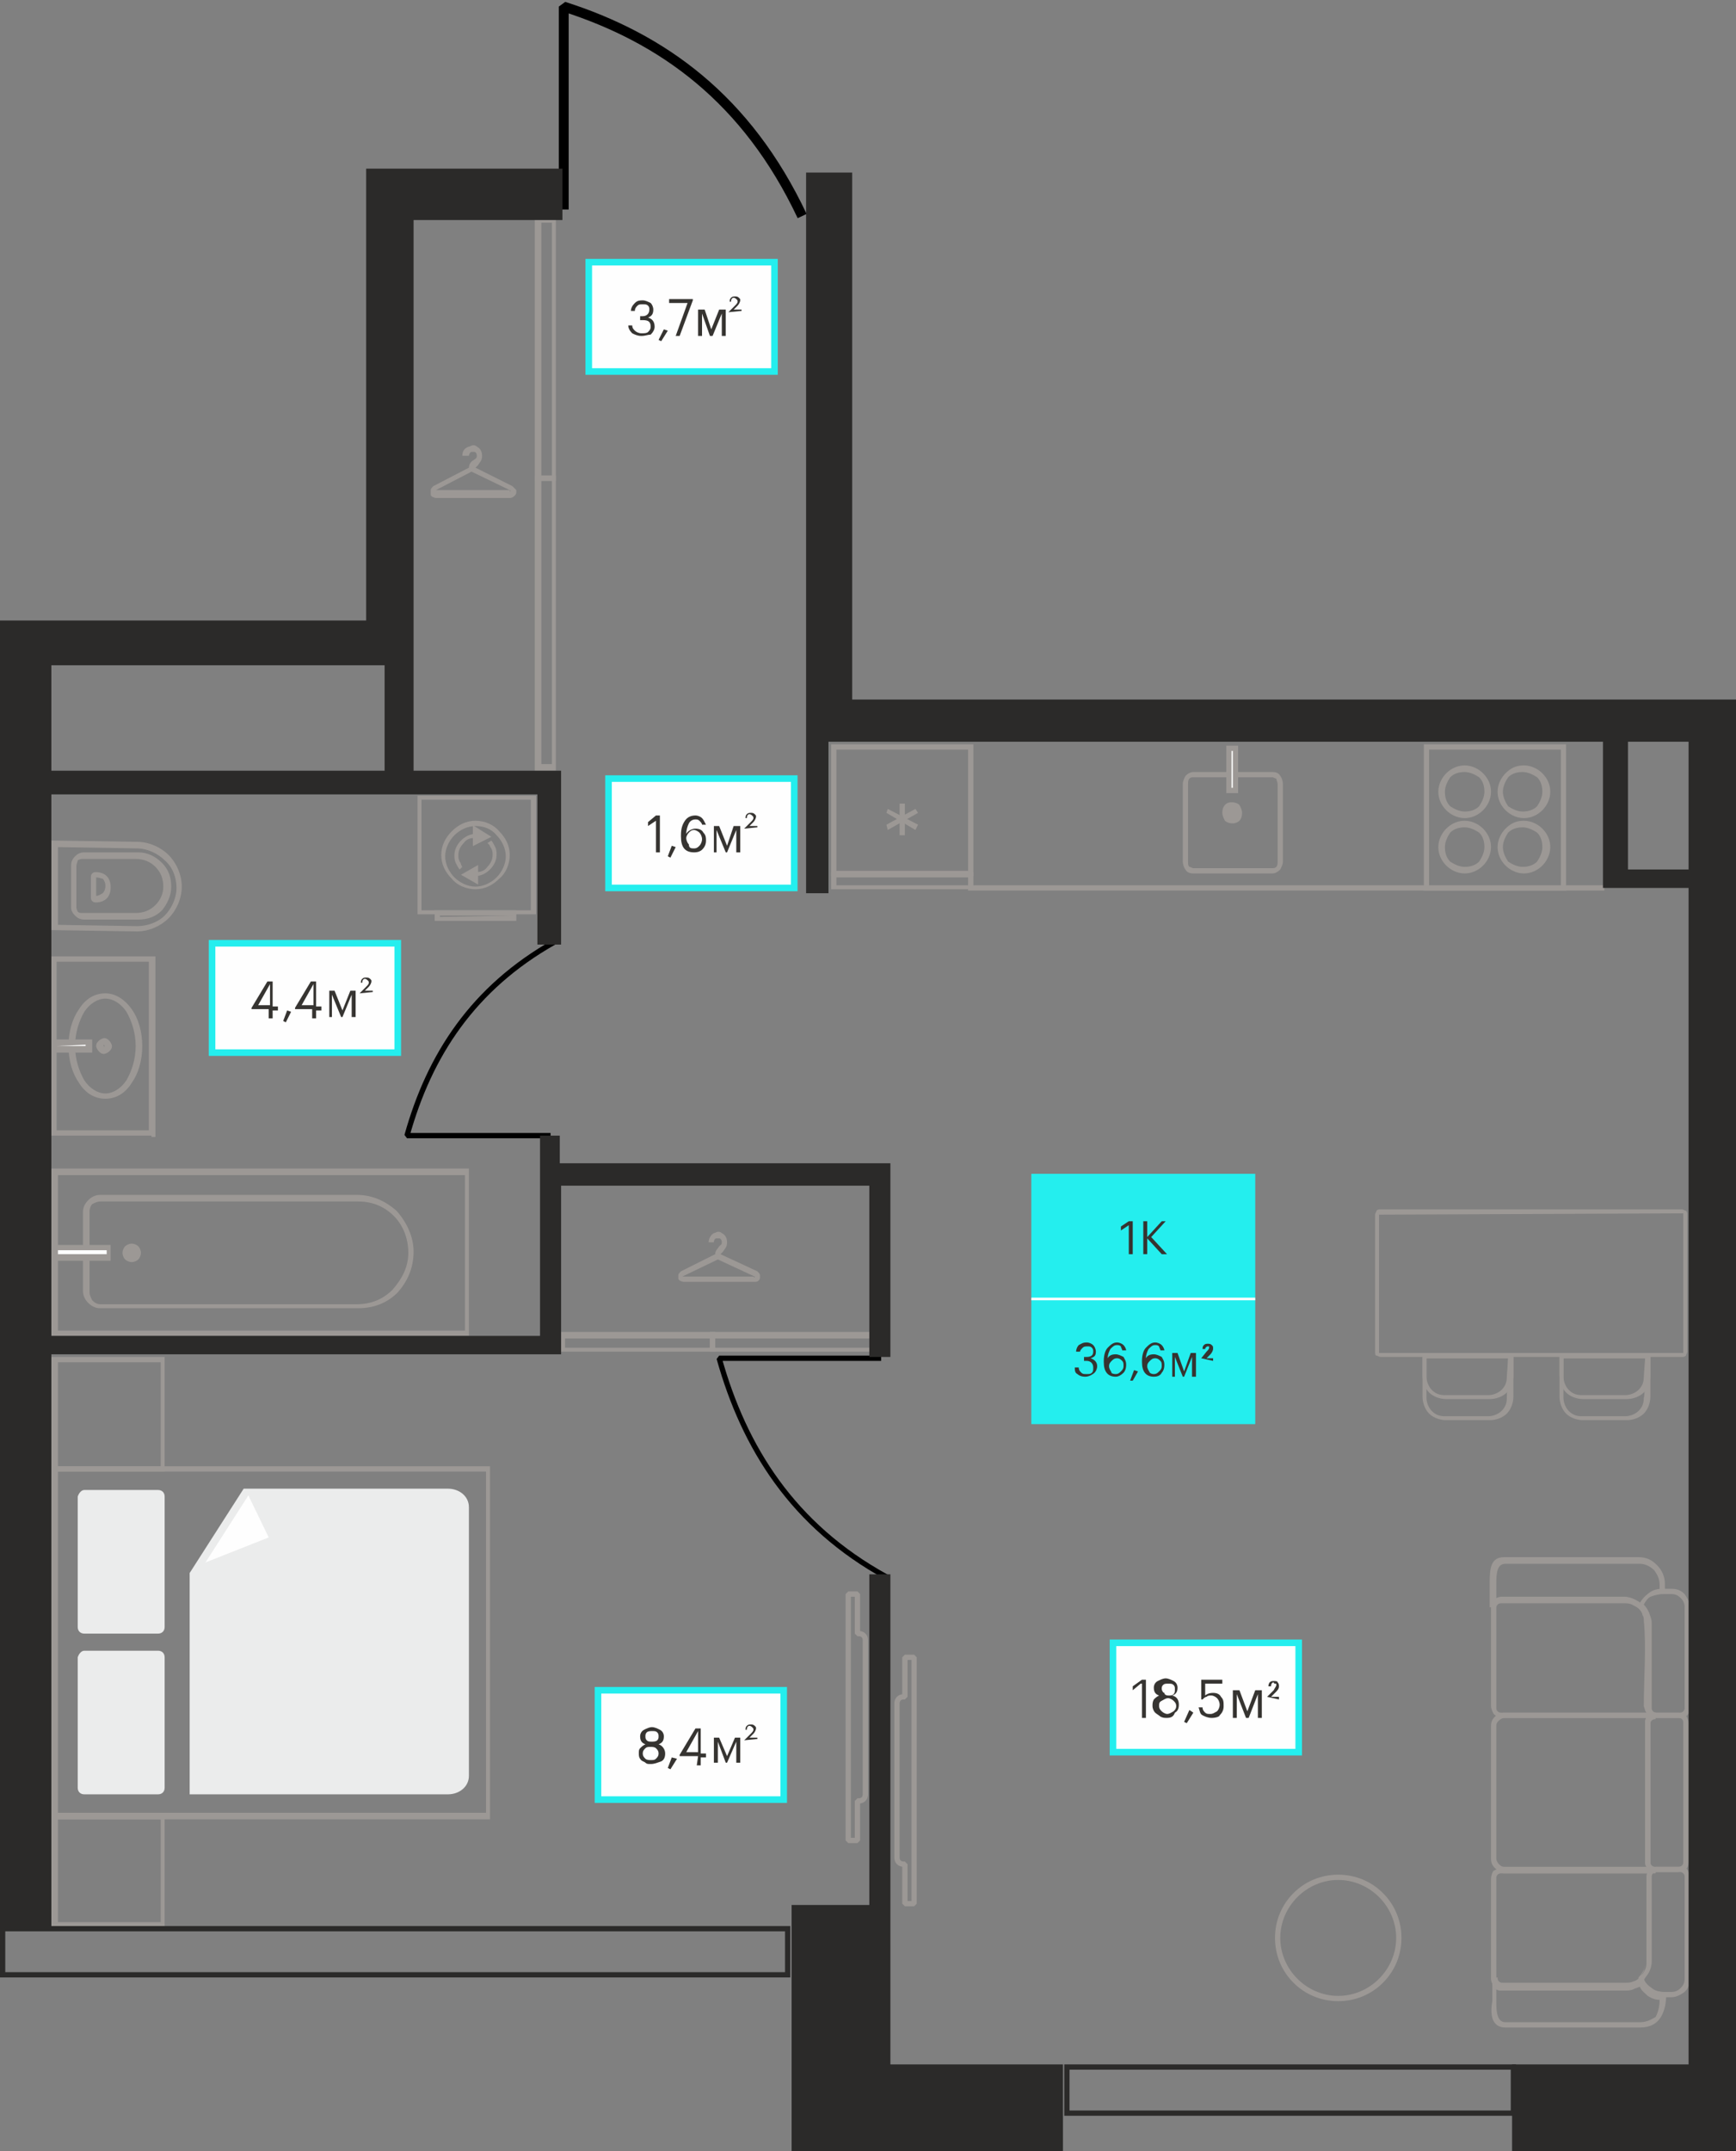 <?xml version="1.0" encoding="utf-8"?><!--Generator: Adobe Illustrator 26.1.0, SVG Export Plug-In . SVG Version: 6.00 Build 0)--><svg version="1.1" id="Слой_1" xmlns:xodm="http://www.corel.com/coreldraw/odm/2003" xmlns="http://www.w3.org/2000/svg" xmlns:xlink="http://www.w3.org/1999/xlink" x="0px" y="0px" viewBox="0 0 131.8 163.3" style="enable-background:new 0 0 131.8 163.3;" xml:space="preserve"><rect x="0" y="0" width="131.8" height="163.3" fill="#808080" stroke="none"/><style type="text/css">.st0{fill:#9C9895;}
	.st1{fill-rule:evenodd;clip-rule:evenodd;fill:#EBECEC;}
	.st2{fill-rule:evenodd;clip-rule:evenodd;fill:#FEFEFE;}
	.st3{fill:#9C9895;stroke:#9C9895;stroke-width:0.4;stroke-miterlimit:10;}
	.st4{fill:none;stroke:#9C9895;stroke-width:0.4;stroke-miterlimit:1.194;}
	.st5{fill:none;stroke:#000000;stroke-width:0.75;stroke-miterlimit:1.194;}
	.st6{fill:none;stroke:#000000;stroke-width:0.4;stroke-miterlimit:1.194;}
	.st7{fill-rule:evenodd;clip-rule:evenodd;fill:#2B2A29;}
	.st8{fill:#FEFEFE;stroke:#24EEEE;stroke-width:0.5;stroke-miterlimit:10;}
	.st9{fill:#363431;}
	.st10{fill:#FEFEFE;stroke:#24EEEE;stroke-width:0.5;stroke-miterlimit:10;}
	.st11{enable-background:new    ;}
	.st12{fill:#24EEEE;}
	.st13{fill:#FEFEFE;}</style><g id="Слой_x0020_1"><g id="_2645950650368"><path class="st0" d="M4.4,111.3h7.8v-7.9H4.4C4.4,103.4,4.4,111.3,4.4,111.3z M12.4,111.7H3.9V103h8.6v8.7H12.4z"/><path class="st0" d="M4.4,145.9h7.8v-7.8H4.4C4.4,138.1,4.4,145.9,4.4,145.9z M12.4,146.3H3.9v-8.6h8.6v8.6H12.4z"/><path class="st0" d="M4.4,137.6h32.5v-25.9H4.4V137.6z M37,138.1H3.9v-26.8h33.3v26.8H37z"/><path class="st1" d="M6.4,113.1H12c0.3,0,0.5,0.2,0.5,0.5v9.9c0,0.3-0.2,0.5-0.5,0.5H6.4c-0.3,0-0.5-0.2-0.5-0.5v-9.9
			C6,113.3,6.2,113.1,6.4,113.1z"/><path class="st1" d="M6.4,125.3H12c0.3,0,0.5,0.2,0.5,0.5v9.9c0,0.3-0.2,0.5-0.5,0.5H6.4c-0.3,0-0.5-0.2-0.5-0.5v-9.9
			C6,125.5,6.2,125.3,6.4,125.3z"/><path class="st1" d="M18.5,113H34c0.9,0,1.6,0.6,1.6,1.4v20.4c0,0.8-0.7,1.4-1.6,1.4H14.4v-16.8L18.5,113L18.5,113z"/><path class="st2" d="M18.8,113.6l-3.2,5l4.8-1.9l-1.5-3.1C18.9,113.5,18.8,113.5,18.8,113.6L18.8,113.6z"/></g><g id="_2647949894128"><path class="st0" d="M3.9,101.2V88.7c10.6,0,21.1,0,31.7,0v12.7H3.9C3.9,101.4,3.9,101.2,3.9,101.2z M4.4,89.2V101h30.9V89.2
			C35.2,89.2,4.4,89.2,4.4,89.2z"/><path class="st0" d="M31.4,95L31.4,95c0,1.3-0.5,2.3-1.2,3.1c-0.8,0.8-1.8,1.2-3,1.2H7.6c-0.3,0-0.6-0.1-0.9-0.4
			c-0.2-0.2-0.4-0.5-0.4-0.9V92c0-0.3,0.1-0.6,0.4-0.9c0.2-0.2,0.5-0.4,0.9-0.4h19.5c1.2,0,2.2,0.5,3,1.2
			C30.9,92.8,31.4,93.9,31.4,95L31.4,95z M31,95.1L31,95.1c0-1.1-0.4-2.1-1.1-2.8c-0.7-0.7-1.6-1.1-2.7-1.1H7.6
			c-0.2,0-0.4,0.1-0.6,0.2c-0.1,0.1-0.2,0.3-0.2,0.6v6.1c0,0.2,0.1,0.4,0.2,0.6C7.2,98.9,7.4,99,7.6,99h19.5c1.1,0,2-0.4,2.7-1.1
			C30.5,97.1,31,96.2,31,95.1L31,95.1z"/><polygon class="st2" points="4.1,94.7 8.3,94.7 8.3,95.5 4.1,95.5 		"/><path class="st0" d="M4.1,94.5h4.3v1.2H3.9v-1.2H4.1z M8.1,94.9H4.4v0.3h3.7V94.9z"/><path class="st0" d="M10,95.6c0.3,0,0.5-0.2,0.5-0.5c0-0.3-0.2-0.5-0.5-0.5c-0.3,0-0.5,0.2-0.5,0.5C9.4,95.4,9.7,95.6,10,95.6z"/><path class="st0" d="M10,95.4c0.1,0,0.2,0,0.2-0.1c0.1-0.1,0.1-0.1,0.1-0.2c0-0.1,0-0.2-0.1-0.2c-0.1-0.1-0.1-0.1-0.2-0.1
			c-0.1,0-0.2,0-0.2,0.1c-0.1,0.1-0.1,0.1-0.1,0.2c0,0.1,0,0.2,0.1,0.2C9.8,95.4,9.9,95.4,10,95.4L10,95.4z M10.5,95.6
			c-0.1,0.1-0.3,0.2-0.5,0.2c-0.2,0-0.4-0.1-0.5-0.2c-0.1-0.1-0.2-0.3-0.2-0.5c0-0.2,0.1-0.4,0.2-0.5c0.1-0.1,0.3-0.2,0.5-0.2
			c0.2,0,0.4,0.1,0.5,0.2c0.1,0.1,0.2,0.3,0.2,0.5C10.7,95.3,10.6,95.5,10.5,95.6z"/></g><g id="_2647949896864"><path class="st0" d="M40.4,60.7H32l0,8.4h8.3V60.7z M31.9,60.4h8.8v9h-9c0-3,0-6,0-9H31.9z"/><path class="st0" d="M36.1,62.7c-0.6,0-1.2,0.3-1.6,0.7c-0.4,0.4-0.7,1-0.7,1.6c0,0.6,0.3,1.2,0.7,1.6c0.4,0.4,1,0.7,1.6,0.7
			c0.6,0,1.2-0.3,1.6-0.7c0.4-0.4,0.7-1,0.7-1.6s-0.3-1.2-0.7-1.6C37.3,62.9,36.7,62.7,36.1,62.7L36.1,62.7z M34.3,63.1
			c0.5-0.5,1.1-0.8,1.8-0.8s1.4,0.3,1.8,0.8c0.5,0.5,0.8,1.1,0.8,1.8c0,0.7-0.3,1.4-0.8,1.8c-0.5,0.5-1.1,0.8-1.8,0.8
			c-0.7,0-1.4-0.3-1.8-0.8c-0.5-0.5-0.8-1.1-0.8-1.8C33.5,64.2,33.8,63.6,34.3,63.1z"/><path class="st0" d="M37.3,63.8c0.1,0.1,0.2,0.3,0.3,0.5c0.1,0.2,0.1,0.4,0.1,0.6c0,0.4-0.2,0.8-0.5,1.1c-0.3,0.3-0.7,0.5-1.1,0.5
			v-0.3c0.4,0,0.7-0.1,0.9-0.4c0.2-0.2,0.4-0.5,0.4-0.9c0-0.2,0-0.3-0.1-0.5c-0.1-0.1-0.1-0.3-0.3-0.4L37.3,63.8L37.3,63.8z
			 M34.9,66c-0.1-0.1-0.2-0.3-0.3-0.5c-0.1-0.2-0.1-0.4-0.1-0.6c0-0.4,0.2-0.8,0.5-1.1c0.3-0.3,0.7-0.5,1.1-0.5v0.3
			c-0.4,0-0.7,0.1-0.9,0.4c-0.2,0.2-0.4,0.5-0.4,0.9c0,0.2,0,0.3,0.1,0.5c0.1,0.1,0.1,0.3,0.2,0.4L34.9,66L34.9,66z"/><path class="st0" d="M38.9,69.5h-5.5v0.1L38.9,69.5L38.9,69.5z M33.2,69.1h6v0.8H33v-0.8H33.2z"/><polygon class="st3" points="36.1,66.8 36.1,66 35.4,66.4 		"/><polygon class="st3" points="36.1,63.9 36.9,63.5 36.1,63 		"/></g><g id="_2647949845648"><g><path class="st0" d="M108.5,56.9h10v10.4h-10V56.9z M118.7,56.5h-10.6v11.1h10.8V56.5H118.7z"/><path class="st0" d="M109.7,64.3c0-0.4,0.2-0.8,0.4-1.1c0.3-0.3,0.7-0.4,1.1-0.4c0.4,0,0.8,0.2,1.1,0.4c0.3,0.3,0.4,0.7,0.4,1.1
				s-0.2,0.8-0.4,1.1c-0.3,0.3-0.7,0.4-1.1,0.4c-0.4,0-0.8-0.2-1.1-0.4C109.8,65.1,109.7,64.7,109.7,64.3L109.7,64.3z M109.8,62.9
				c-0.3,0.3-0.6,0.8-0.6,1.4c0,0.5,0.2,1,0.6,1.4c0.3,0.3,0.8,0.6,1.4,0.6c0.5,0,1-0.2,1.4-0.6c0.3-0.3,0.6-0.8,0.6-1.4
				c0-0.5-0.2-1-0.6-1.4c-0.3-0.3-0.8-0.6-1.4-0.6C110.7,62.3,110.2,62.5,109.8,62.9L109.8,62.9z"/><path class="st0" d="M114.1,64.3c0-0.4,0.2-0.8,0.4-1.1c0.3-0.3,0.7-0.4,1.1-0.4c0.4,0,0.8,0.2,1.1,0.4c0.3,0.3,0.4,0.7,0.4,1.1
				s-0.2,0.8-0.4,1.1c-0.3,0.3-0.7,0.4-1.1,0.4c-0.4,0-0.8-0.2-1.1-0.4C114.3,65.1,114.1,64.7,114.1,64.3L114.1,64.3z M114.3,62.9
				c-0.3,0.3-0.6,0.8-0.6,1.4c0,0.5,0.2,1,0.6,1.4c0.3,0.3,0.8,0.6,1.4,0.6c0.5,0,1-0.2,1.4-0.6c0.3-0.3,0.6-0.8,0.6-1.4
				c0-0.5-0.2-1-0.6-1.4c-0.3-0.3-0.8-0.6-1.4-0.6C115.1,62.3,114.7,62.5,114.3,62.9L114.3,62.9z"/><path class="st0" d="M109.7,60.1c0-0.4,0.2-0.8,0.4-1.1c0.3-0.3,0.7-0.4,1.1-0.4c0.4,0,0.8,0.2,1.1,0.4c0.3,0.3,0.4,0.7,0.4,1.1
				c0,0.4-0.2,0.8-0.4,1.1c-0.3,0.3-0.7,0.4-1.1,0.4c-0.4,0-0.8-0.2-1.1-0.4C109.8,60.9,109.7,60.5,109.7,60.1L109.7,60.1z
				 M109.8,58.7c-0.3,0.3-0.6,0.8-0.6,1.4c0,0.5,0.2,1,0.6,1.4c0.3,0.3,0.8,0.6,1.4,0.6c0.5,0,1-0.2,1.4-0.6
				c0.3-0.3,0.6-0.8,0.6-1.4c0-0.5-0.2-1-0.6-1.4c-0.3-0.3-0.8-0.6-1.4-0.6C110.7,58.1,110.2,58.3,109.8,58.7L109.8,58.7z"/><path class="st0" d="M114.1,60.1c0-0.4,0.2-0.8,0.4-1.1c0.3-0.3,0.7-0.4,1.1-0.4c0.4,0,0.8,0.2,1.1,0.4c0.3,0.3,0.4,0.7,0.4,1.1
				c0,0.4-0.2,0.8-0.4,1.1c-0.3,0.3-0.7,0.4-1.1,0.4c-0.4,0-0.8-0.2-1.1-0.4C114.3,60.9,114.1,60.5,114.1,60.1L114.1,60.1z
				 M114.3,58.7c-0.3,0.3-0.6,0.8-0.6,1.4c0,0.5,0.2,1,0.6,1.4c0.3,0.3,0.8,0.6,1.4,0.6c0.5,0,1-0.2,1.4-0.6
				c0.3-0.3,0.6-0.8,0.6-1.4c0-0.5-0.2-1-0.6-1.4c-0.3-0.3-0.8-0.6-1.4-0.6C115.1,58.1,114.7,58.3,114.3,58.7L114.3,58.7z"/></g><g><path class="st0" d="M63.5,66.1v-9.2h10v9.2C73.5,66.1,63.5,66.1,63.5,66.1z M63.1,56.7v9.8h10.8v-10H63.1
				C63.1,56.5,63.1,56.7,63.1,56.7z"/><path class="st0" d="M63.5,66.6h10v0.6h-10C63.5,67.2,63.5,66.6,63.5,66.6z M73.7,66.2H63.1v1.3h10.8v-1.3H73.7z"/><polygon class="st0" points="69.7,62.6 67.4,61.4 67.3,61.7 69.5,63 			"/><polygon class="st0" points="69.5,61.4 67.3,62.6 67.4,63 69.7,61.7 			"/><polygon class="st0" points="68.7,63.4 68.7,61 68.3,61 68.3,63.4 			"/></g><g><path class="st0" d="M97.4,65.4v-5.9c0-0.2-0.1-0.5-0.2-0.6c-0.1-0.2-0.3-0.3-0.6-0.3h-6c-0.2,0-0.4,0.1-0.6,0.3
				c-0.1,0.2-0.2,0.4-0.2,0.6v5.9c0,0.2,0.1,0.5,0.2,0.6c0.1,0.2,0.3,0.3,0.6,0.3h6c0.2,0,0.4-0.1,0.6-0.3
				C97.3,65.8,97.4,65.6,97.4,65.4L97.4,65.4z M97,59.5v5.9c0,0.1,0,0.3-0.1,0.4c-0.1,0.1-0.2,0.1-0.3,0.1h-6
				c-0.1,0-0.2-0.1-0.3-0.1c-0.1-0.1-0.1-0.2-0.1-0.4v-5.9c0-0.1,0-0.3,0.1-0.4c0.1-0.1,0.2-0.1,0.3-0.1h6c0.1,0,0.2,0.1,0.3,0.1
				C96.9,59.2,97,59.4,97,59.5z"/><path class="st0" d="M94.2,61.7c0,0.3-0.3,0.6-0.6,0.6c-0.3,0-0.6-0.3-0.6-0.6c0-0.3,0.3-0.6,0.6-0.6
				C93.9,61.1,94.2,61.4,94.2,61.7z"/><path class="st0" d="M94,61.7c0,0.1,0,0.2-0.1,0.3c-0.1,0.1-0.2,0.1-0.3,0.1c-0.1,0-0.2,0-0.3-0.1c-0.1-0.1-0.1-0.2-0.1-0.3
				c0-0.1,0-0.2,0.1-0.3c0.1-0.1,0.2-0.1,0.3-0.1c0.1,0,0.2,0,0.3,0.1C93.9,61.5,94,61.6,94,61.7z M94.1,62.3
				c0.1-0.1,0.2-0.3,0.2-0.6c0-0.2-0.1-0.4-0.2-0.6c-0.1-0.1-0.3-0.2-0.6-0.2S93.1,61,93,61.1c-0.1,0.1-0.2,0.3-0.2,0.6
				c0,0.2,0.1,0.4,0.2,0.6c0.1,0.1,0.3,0.2,0.6,0.2C93.8,62.5,94,62.4,94.1,62.3L94.1,62.3z"/><polygon class="st2" points="93.8,60 93.8,56.8 93.3,56.8 93.3,60 			"/><path class="st0" d="M94,60v-3.4h-0.9v3.6H94V60L94,60z M93.6,57v2.8h-0.1V57H93.6z"/></g><polygon class="st0" points="121.8,67.2 73.5,67.2 73.5,67.6 121.8,67.6 		"/></g><g id="_2647949871760"><path class="st0" d="M41.1,36.1V16.9h0.8v19.2H41.1z M40.6,16.7v19.8h1.6v-20h-1.6V16.7z"/><path class="st0" d="M35.1,34.6c0-0.4,0.2-0.6,0.5-0.7c0.1,0,0.2-0.1,0.3-0.1c0.1,0,0.2,0,0.3,0.1c0.2,0.1,0.4,0.3,0.4,0.7
			c0,0.4-0.2,0.5-0.3,0.7c-0.1,0.1-0.1,0.1-0.2,0.2l2.8,1.4c0.1,0.1,0.2,0.2,0.3,0.3c0,0.1,0,0.2,0,0.2c0,0.1-0.1,0.2-0.1,0.2
			c-0.1,0.1-0.2,0.2-0.4,0.2h-5.6c-0.1,0-0.3-0.1-0.3-0.1c-0.1-0.1-0.1-0.1-0.1-0.2c0-0.1,0-0.2,0-0.3c0-0.1,0.1-0.2,0.2-0.3
			l2.7-1.4c0-0.3,0.2-0.5,0.4-0.6c0.1-0.1,0.2-0.1,0.2-0.3c0-0.2-0.1-0.3-0.2-0.3c0,0-0.1,0-0.1,0c0,0-0.1,0-0.1,0
			c-0.1,0-0.2,0.2-0.2,0.3L35.1,34.6L35.1,34.6z M38.7,37.2l-2.9-1.4l-2.7,1.4c0,0,0,0,0,0v0l0,0c0,0,0,0,0,0h5.6
			C38.7,37.4,38.8,37.3,38.7,37.2C38.8,37.3,38.8,37.3,38.7,37.2L38.7,37.2C38.8,37.3,38.8,37.2,38.7,37.2L38.7,37.2z"/><path class="st0" d="M41.1,36.5V58h0.8V36.5C41.8,36.5,41.1,36.5,41.1,36.5z M40.6,58.3V36.1h1.6v22.4h-1.6V58.3L40.6,58.3z"/></g><g id="_2647949879056"><path class="st0" d="M53.9,101.6h-11v0.7h11V101.6z M42.7,101.1h11.6v1.5H42.5v-1.5H42.7z"/><path class="st0" d="M53.8,94.3c0-0.3,0.2-0.6,0.4-0.7c0.1,0,0.2-0.1,0.3-0.1c0.1,0,0.2,0,0.3,0.1c0.2,0.1,0.4,0.3,0.4,0.7
			c0,0.4-0.2,0.5-0.3,0.7c-0.1,0.1-0.1,0.1-0.2,0.2l2.8,1.3c0.1,0.1,0.2,0.2,0.2,0.3c0,0.1,0,0.2,0,0.2c0,0.1-0.1,0.2-0.1,0.2
			c-0.1,0.1-0.2,0.1-0.3,0.1h-5.4c-0.1,0-0.3-0.1-0.3-0.1c-0.1-0.1-0.1-0.1-0.1-0.2c0-0.1,0-0.2,0-0.2c0-0.1,0.1-0.2,0.2-0.3
			l2.6-1.3c0-0.3,0.2-0.4,0.3-0.6c0.1-0.1,0.2-0.1,0.2-0.3c0-0.2-0.1-0.3-0.2-0.3c0,0-0.1,0-0.1,0c0,0-0.1,0-0.1,0
			c-0.1,0-0.2,0.1-0.2,0.3L53.8,94.3L53.8,94.3z M57.3,96.9l-2.8-1.3l-2.7,1.3c0,0,0,0,0,0v0l0,0c0,0,0,0,0,0h5.4
			C57.3,97,57.3,97,57.3,96.9C57.3,97,57.3,96.9,57.3,96.9L57.3,96.9C57.3,96.9,57.3,96.9,57.3,96.9L57.3,96.9z"/><path class="st0" d="M54.3,101.6H67v0.7H54.3V101.6z M67.2,101.1H53.9v1.5h13.5v-1.5C67.4,101.1,67.2,101.1,67.2,101.1z"/></g><g id="_2647949883184"><path class="st0" d="M104.4,102.6V92.2c0-0.1,0.1-0.2,0.1-0.3c0.1-0.1,0.2-0.1,0.3-0.1h22.9c0.1,0,0.2,0.1,0.3,0.1
			c0.1,0.1,0.1,0.2,0.1,0.3v10.4c0,0.1-0.1,0.2-0.1,0.3c-0.1,0.1-0.2,0.1-0.3,0.1h-22.9c-0.1,0-0.2-0.1-0.3-0.1
			C104.4,102.9,104.4,102.7,104.4,102.6L104.4,102.6z M104.7,92.2v10.4c0,0,0,0.1,0,0.1c0,0,0,0,0.1,0h22.9c0,0,0.1,0,0.1,0
			c0,0,0,0,0-0.1V92.2c0,0,0-0.1,0-0.1c0,0,0,0-0.1,0L104.7,92.2C104.8,92.1,104.8,92.1,104.7,92.2
			C104.8,92.1,104.7,92.2,104.7,92.2L104.7,92.2z"/><g><path class="st0" d="M124.9,103.1h-6.2v3c0,0.4,0.2,0.8,0.4,1c0.3,0.3,0.6,0.4,1,0.4h3.3c0.4,0,0.8-0.2,1-0.4
				c0.3-0.3,0.4-0.6,0.4-1C124.9,106,124.9,103.1,124.9,103.1z M118.5,102.7h6.8v3.3c0,0.5-0.2,1-0.5,1.3c-0.3,0.3-0.8,0.5-1.3,0.5
				h-3.3c-0.5,0-1-0.2-1.3-0.5c-0.3-0.3-0.5-0.8-0.5-1.3v-3.3L118.5,102.7L118.5,102.7z"/><path class="st0" d="M124.9,103.1h-6.2v1.4c0,0.4,0.2,0.8,0.4,1c0.3,0.3,0.6,0.4,1,0.4h3.3c0.4,0,0.8-0.2,1-0.4
				c0.3-0.3,0.4-0.6,0.4-1L124.9,103.1L124.9,103.1z M118.5,102.7h6.8v1.7c0,0.5-0.2,1-0.5,1.3c-0.3,0.3-0.8,0.5-1.3,0.5h-3.3
				c-0.5,0-1-0.2-1.3-0.5c-0.3-0.3-0.5-0.8-0.5-1.3v-1.7L118.5,102.7L118.5,102.7z"/></g><g><path class="st0" d="M114.5,103.1h-6.2v3c0,0.4,0.2,0.8,0.4,1c0.3,0.3,0.6,0.4,1,0.4h3.3c0.4,0,0.8-0.2,1-0.4
				c0.3-0.3,0.4-0.6,0.4-1L114.5,103.1L114.5,103.1z M108.1,102.7h6.8v3.3c0,0.5-0.2,1-0.5,1.3c-0.3,0.3-0.8,0.5-1.3,0.5h-3.3
				c-0.5,0-1-0.2-1.3-0.5c-0.3-0.3-0.5-0.8-0.5-1.3v-3.3L108.1,102.7L108.1,102.7z"/><path class="st0" d="M114.5,103.1h-6.2v1.4c0,0.4,0.2,0.8,0.4,1c0.3,0.3,0.6,0.4,1,0.4h3.3c0.4,0,0.8-0.2,1-0.4
				c0.3-0.3,0.4-0.6,0.4-1L114.5,103.1L114.5,103.1z M108.1,102.7h6.8v1.7c0,0.5-0.2,1-0.5,1.3c-0.3,0.3-0.8,0.5-1.3,0.5h-3.3
				c-0.5,0-1-0.2-1.3-0.5c-0.3-0.3-0.5-0.8-0.5-1.3v-1.7L108.1,102.7L108.1,102.7z"/></g></g><g id="_2647949890624"><path class="st0" d="M126.4,120.8v-0.6c0-0.5-0.2-1-0.6-1.4c-0.4-0.4-0.8-0.6-1.4-0.6h-10.2c-1,0-1.1,0.8-1.1,1.9
			c0,0.3,0,0.6,0,0.9c0,0.3,0,0.6,0,1h0.4c0-0.1,0-0.2,0.1-0.3c0.1-0.1,0.2-0.1,0.3-0.1c2.8,0,6.8-0.2,9.5,0c0.5,0,0.9,0.4,1,0.4
			l0.2,0.2l0.1-0.3c0.1-0.3,0.3-0.6,0.6-0.7c0.3-0.2,0.6-0.3,0.9-0.3l0.2,0L126.4,120.8L126.4,120.8z M126,120.3v0.4
			c-0.4,0-0.7,0.2-0.9,0.3c-0.2,0.2-0.4,0.4-0.6,0.7c-0.2-0.1-0.6-0.3-1-0.4c-3-0.2-6.6,0-9.7,0v0c-0.1,0-0.1,0-0.2,0.1l0-0.3
			c0-0.3,0-0.6,0-0.9c0-0.9,0.1-1.5,0.7-1.5h10.2c0.4,0,0.8,0.2,1.1,0.5C125.8,119.5,126,119.8,126,120.3L126,120.3z"/><path class="st0" d="M114.3,153.9h10.2c0.8,0,1.3-0.3,1.6-0.8c0.3-0.5,0.4-1.1,0.4-1.7v-0.2h-0.2c-0.3,0-0.7-0.1-0.9-0.3
			c-0.3-0.2-0.5-0.4-0.6-0.7l-0.1-0.3l-0.2,0.2c-0.2,0.2-0.4,0.3-0.5,0.3c-0.2,0.1-0.4,0.1-0.6,0.1l-9.3,0c-0.1,0-0.2,0-0.3-0.1
			c-0.1-0.1-0.1-0.2-0.1-0.3h-0.4c0,0.3,0,0.6,0,0.9c0,0.3,0,0.6,0,0.9C113.1,153,113.3,153.9,114.3,153.9L114.3,153.9z
			 M124.5,153.5h-10.2c-0.6,0-0.7-0.7-0.7-1.5c0-0.3,0-0.6,0-0.8l0-0.2c0.1,0.1,0.3,0.1,0.4,0.1h9.3c0.2,0,0.5,0,0.7-0.1
			c0.2-0.1,0.3-0.1,0.5-0.2c0.1,0.3,0.4,0.5,0.6,0.7c0.3,0.2,0.6,0.3,0.9,0.3c0,0.5-0.1,0.9-0.3,1.3
			C125.5,153.2,125.1,153.5,124.5,153.5L124.5,153.5z"/><path class="st0" d="M125.7,130.4h1.7c0.1,0,0.2,0,0.3,0.1c0.1,0.1,0.1,0.2,0.1,0.3v10.5c0,0.1,0,0.2-0.1,0.3
			c-0.1,0.1-0.2,0.1-0.3,0.1h-1.7c-0.1,0-0.2,0-0.3-0.1c-0.1-0.1-0.1-0.2-0.1-0.3v-10.5c0-0.1,0-0.2,0.1-0.3
			C125.5,130.5,125.6,130.4,125.7,130.4z M127.4,130h-1.7c-0.2,0-0.4,0.1-0.6,0.2c-0.1,0.1-0.2,0.3-0.2,0.6v10.5
			c0,0.2,0.1,0.4,0.2,0.6c0.1,0.1,0.3,0.2,0.6,0.2h1.7c0.2,0,0.4-0.1,0.6-0.2c0.1-0.1,0.2-0.3,0.2-0.6v-10.5c0-0.2-0.1-0.4-0.2-0.6
			C127.9,130.1,127.7,130,127.4,130z"/><path class="st0" d="M114.2,142.2h11.5v-0.4c-0.1,0-0.2,0-0.3-0.1c-0.1-0.1-0.1-0.2-0.1-0.3v-10.5c0-0.1,0-0.2,0.1-0.3
			c0.1-0.1,0.2-0.1,0.3-0.1V130h-11.5c-0.3,0-0.5,0.1-0.7,0.3s-0.3,0.4-0.3,0.7v10.1c0,0.3,0.1,0.5,0.3,0.7
			C113.7,142,113.9,142.2,114.2,142.2L114.2,142.2z M125,141.7h-10.8c-0.2,0-0.3-0.1-0.4-0.2c-0.1-0.1-0.2-0.3-0.2-0.4V131
			c0-0.2,0.1-0.3,0.2-0.4c0.1-0.1,0.3-0.2,0.4-0.2H125c-0.1,0.1-0.1,0.2-0.1,0.4v10.5C124.9,141.5,124.9,141.6,125,141.7L125,141.7z
			"/><path class="st0" d="M114,142.2h11c0-0.1,0.1-0.1,0.1-0.2c0.1-0.1,0.3-0.2,0.6-0.2H114c-0.2,0-0.4,0.1-0.6,0.2
			c-0.1,0.1-0.2,0.4-0.2,0.6v7.6c0,0.2,0.1,0.4,0.2,0.6c0.1,0.1,0.3,0.2,0.6,0.2h9.3c0.3,0,0.5-0.1,0.7-0.1c0.1-0.1,0.3-0.1,0.4-0.2
			c0-0.1-0.1-0.2-0.1-0.3l0-0.1l0.1-0.1c-0.1,0.1-0.3,0.2-0.5,0.3c-0.2,0.1-0.4,0.1-0.6,0.1H114c-0.1,0-0.2,0-0.3-0.1
			c-0.1-0.1-0.1-0.2-0.1-0.3v-7.6c0-0.1,0-0.2,0.1-0.3C113.8,142.2,113.9,142.2,114,142.2L114,142.2z M124.9,149.2
			c-0.1,0.4-0.3,0.7-0.5,0.9c0.2-0.1,0.3-0.3,0.4-0.5C124.8,149.5,124.9,149.3,124.9,149.2L124.9,149.2z"/><path class="st0" d="M126.3,151.6h0.6c0.4,0,0.7-0.2,1-0.4c0.3-0.3,0.4-0.6,0.4-1v-7.7c0-0.2-0.1-0.4-0.2-0.6
			c-0.1-0.1-0.3-0.2-0.6-0.2h-1.7c-0.2,0-0.4,0.1-0.6,0.2c-0.1,0.1-0.2,0.3-0.2,0.6v6.4c0,0.2,0,0.4-0.1,0.6
			c-0.1,0.2-0.2,0.4-0.4,0.5l-0.1,0.1l0,0.1c0.1,0.4,0.4,0.7,0.7,0.9C125.4,151.5,125.8,151.6,126.3,151.6L126.3,151.6L126.3,151.6z
			 M126.6,151.2h-0.4c-0.3,0-0.6-0.1-0.9-0.3c-0.2-0.2-0.4-0.4-0.5-0.6c0.1-0.2,0.3-0.4,0.4-0.6c0.1-0.2,0.2-0.5,0.2-0.8v-6.4
			c0-0.1,0-0.2,0.1-0.3c0.1-0.1,0.2-0.1,0.3-0.1h1.7c0.1,0,0.2,0,0.3,0.1c0.1,0.1,0.1,0.2,0.1,0.3v7.7c0,0.3-0.1,0.5-0.3,0.7
			c-0.2,0.2-0.4,0.3-0.7,0.3L126.6,151.2L126.6,151.2z"/><path class="st0" d="M126.3,121h0.6c0.3,0,0.5,0.1,0.7,0.3c0.2,0.2,0.3,0.4,0.3,0.7v7.6c0,0.1,0,0.2-0.1,0.3
			c-0.1,0.1-0.2,0.1-0.3,0.1h-1.7c-0.1,0-0.2,0-0.3-0.1c-0.1-0.1-0.1-0.2-0.1-0.3v-6.4c0-0.3-0.1-0.5-0.2-0.8
			c-0.1-0.2-0.2-0.4-0.4-0.6c0.1-0.2,0.3-0.5,0.5-0.6C125.6,121.1,125.9,121,126.3,121L126.3,121L126.3,121z M126.6,120.6h-0.4
			c-0.4,0-0.8,0.1-1.1,0.4c-0.3,0.2-0.6,0.6-0.7,0.9l0,0.1l0.1,0.1c0.2,0.1,0.3,0.3,0.4,0.5c0.1,0.2,0.1,0.4,0.1,0.6v6.4
			c0,0.2,0.1,0.4,0.2,0.6c0.1,0.1,0.3,0.2,0.6,0.2h1.7c0.2,0,0.4-0.1,0.6-0.2c0.1-0.1,0.2-0.3,0.2-0.6V122c0-0.4-0.2-0.7-0.4-1
			c-0.3-0.3-0.6-0.4-1-0.4L126.6,120.6L126.6,120.6z"/><path class="st0" d="M114,130.4h11.7V130c-0.1,0-0.2,0-0.3-0.1c-0.1-0.1-0.1-0.2-0.1-0.3c0-2.2,0.1-4.4,0-6.6l0,0
			c0-0.2-0.1-0.4-0.1-0.5c-0.1-0.2-0.2-0.3-0.3-0.5c-0.1-0.1-0.1-0.1-0.2-0.2c-0.2-0.2-0.4-0.3-0.6-0.4c-0.2-0.1-0.5-0.2-0.8-0.2
			H114c-0.2,0-0.4,0.1-0.6,0.2c-0.1,0.1-0.2,0.3-0.2,0.6v7.5c0,0.2,0.1,0.4,0.2,0.6C113.6,130.3,113.8,130.4,114,130.4L114,130.4z
			 M125,130h-11c-0.1,0-0.2,0-0.3-0.1c-0.1-0.1-0.1-0.2-0.1-0.3v-7.5c0-0.1,0-0.2,0.1-0.3c0.1-0.1,0.2-0.1,0.3-0.1h9.3
			c0.2,0,0.4,0,0.6,0.1c0.2,0.1,0.4,0.2,0.5,0.3c0,0,0.1,0.1,0.1,0.1c0.1,0.1,0.2,0.3,0.2,0.4c0.1,0.1,0.1,0.3,0.1,0.4
			c0.2,2,0,4.5,0,6.5C124.9,129.8,124.9,129.9,125,130L125,130z"/></g><path class="st0" d="M106.4,147.1c0-1.3-0.5-2.5-1.4-3.4c-0.9-0.9-2.1-1.4-3.4-1.4c-1.3,0-2.5,0.5-3.4,1.4
		c-0.9,0.9-1.4,2.1-1.4,3.4c0,1.3,0.5,2.5,1.4,3.4c0.9,0.9,2.1,1.4,3.4,1.4s2.5-0.5,3.4-1.4C105.9,149.6,106.4,148.4,106.4,147.1
		L106.4,147.1z M104.7,144c0.8,0.8,1.3,1.9,1.3,3.1s-0.5,2.3-1.3,3.1c-0.8,0.8-1.9,1.3-3.1,1.3s-2.3-0.5-3.1-1.3
		c-0.8-0.8-1.3-1.9-1.3-3.1s0.5-2.3,1.3-3.1c0.8-0.8,1.9-1.3,3.1-1.3S103.9,143.2,104.7,144z"/><path class="st4" d="M69.4,144.5v-18.7h-0.7v3h-0.1c-0.3,0-0.5,0.2-0.5,0.5V141c0,0.3,0.2,0.5,0.5,0.5h0.1v3L69.4,144.5L69.4,144.5
		z"/><path class="st4" d="M64.4,139.7V121h0.7v3h0.1c0.3,0,0.5,0.2,0.5,0.5v11.7c0,0.3-0.2,0.5-0.5,0.5h-0.1v3L64.4,139.7L64.4,139.7z"/><g id="_2651316859760"><path class="st0" d="M3.9,70.4v-6.6l6.5,0.1c0.9,0,1.8,0.4,2.4,1c0.6,0.6,1,1.5,1,2.4c0,0.9-0.4,1.8-1,2.4c-0.6,0.6-1.5,1-2.4,1
			l-6.5-0.1L3.9,70.4L3.9,70.4z M4.4,64.3v5.9l6,0.1c0.8,0,1.6-0.3,2.1-0.8c0.5-0.5,0.9-1.3,0.9-2.1c0-0.8-0.3-1.6-0.9-2.1
			c-0.5-0.5-1.3-0.9-2.1-0.9C10.4,64.4,4.4,64.3,4.4,64.3z"/><path class="st0" d="M5.4,68.9v-3.2c0-0.3,0.1-0.5,0.3-0.7c0.2-0.2,0.4-0.3,0.7-0.3l4.1,0c0.7,0,1.3,0.3,1.8,0.8
			c0.5,0.5,0.7,1.1,0.7,1.8c0,0.7-0.3,1.3-0.7,1.8c-0.5,0.5-1.1,0.7-1.8,0.7l-4.1,0c-0.3,0-0.5-0.1-0.7-0.3
			C5.5,69.3,5.4,69.1,5.4,68.9L5.4,68.9z M5.8,65.7v3.2c0,0.1,0.1,0.3,0.1,0.3c0.1,0.1,0.2,0.1,0.3,0.1l4.1,0c0.6,0,1.1-0.2,1.5-0.6
			c0.4-0.4,0.6-0.9,0.6-1.4c0-0.6-0.2-1.1-0.6-1.5c-0.4-0.4-0.9-0.6-1.5-0.6l-4.1,0c-0.1,0-0.3,0.1-0.3,0.1
			C5.9,65.4,5.8,65.6,5.8,65.7L5.8,65.7z"/><path class="st0" d="M6.9,68.1v-1.5c0-0.1,0-0.2,0.1-0.3c0.1-0.1,0.2-0.1,0.3-0.1l0,0c0.3,0,0.6,0.1,0.8,0.3
			c0.2,0.2,0.3,0.5,0.3,0.8v0.1c0,0.3-0.1,0.6-0.3,0.8c-0.2,0.2-0.5,0.3-0.8,0.3l0,0c-0.1,0-0.2,0-0.3-0.1
			C6.9,68.3,6.9,68.2,6.9,68.1L6.9,68.1z M7.3,66.6V68c0.2,0,0.3-0.1,0.5-0.2C7.9,67.7,8,67.5,8,67.3v-0.1c0-0.2-0.1-0.4-0.2-0.5
			C7.7,66.7,7.5,66.6,7.3,66.6L7.3,66.6z"/></g><g id="_2651316858176"><path class="st0" d="M4.3,85.8h7V73h-7C4.3,73,4.3,85.8,4.3,85.8z M11.5,86.2H3.9V72.6h7.9v13.7H11.5z"/><path class="st0" d="M5.7,79.4c0,1,0.3,1.9,0.7,2.6c0.4,0.6,1,1,1.6,1c0.6,0,1.2-0.4,1.6-1c0.4-0.7,0.7-1.6,0.7-2.6
			c0-1-0.3-1.9-0.7-2.6c-0.4-0.6-1-1-1.6-1s-1.2,0.4-1.6,1C6,77.5,5.7,78.4,5.7,79.4z M6,82.2c-0.5-0.7-0.8-1.7-0.8-2.8
			c0-1.1,0.3-2.1,0.8-2.8c0.5-0.8,1.2-1.2,2-1.2c0.8,0,1.5,0.5,2,1.2c0.5,0.7,0.8,1.7,0.8,2.8s-0.3,2.1-0.8,2.8
			c-0.5,0.8-1.2,1.2-2,1.2S6.5,83,6,82.2z"/><polygon class="st2" points="4.1,79.7 6.8,79.7 6.8,79.1 4.1,79.1 		"/><path class="st0" d="M4.3,79.4h2.2v-0.1L4.3,79.4L4.3,79.4z M6.8,79.9H3.9v-1H7v1H6.8L6.8,79.9z"/><path class="st0" d="M7.9,79.8c0.2,0,0.4-0.2,0.4-0.4c0-0.2-0.2-0.4-0.4-0.4c-0.2,0-0.4,0.2-0.4,0.4C7.5,79.6,7.7,79.8,7.9,79.8z
			 M7.9,79.5C7.8,79.5,7.8,79.4,7.9,79.5c-0.1-0.1,0-0.2,0-0.2C7.9,79.3,8,79.4,7.9,79.5C8,79.4,7.9,79.5,7.9,79.5z"/><path class="st0" d="M8.3,79.8C8.2,79.9,8,80,7.9,80c-0.2,0-0.3-0.1-0.4-0.2c-0.1-0.1-0.2-0.3-0.2-0.4c0-0.2,0.1-0.3,0.2-0.4
			c0.1-0.1,0.3-0.2,0.4-0.2c0.2,0,0.3,0.1,0.4,0.2c0.1,0.1,0.2,0.3,0.2,0.4C8.5,79.6,8.4,79.7,8.3,79.8L8.3,79.8z M7.8,79.5
			L7.8,79.5L7.8,79.5z M7.8,79.5L7.8,79.5L7.8,79.5L7.8,79.5L7.8,79.5z M7.8,79.5L7.8,79.5L7.8,79.5C7.8,79.4,7.8,79.5,7.8,79.5
			L7.8,79.5z M7.9,79.4L7.9,79.4c-0.1-0.1-0.1,0-0.1,0H7.9L7.9,79.4z M7.9,79.4L7.9,79.4L7.9,79.4z M7.9,79.4L7.9,79.4
			c0.1-0.1,0-0.1,0-0.1V79.4z M7.9,79.4v0.1C7.9,79.5,8,79.5,7.9,79.4L7.9,79.4L7.9,79.4L7.9,79.4L7.9,79.4L7.9,79.4L7.9,79.4
			L7.9,79.4L7.9,79.4z M7.9,79.4l0.1,0C8,79.4,8,79.3,7.9,79.4L7.9,79.4L7.9,79.4z M8,79.3L8,79.3L8,79.3z M7.9,79.4L7.9,79.4
			L7.9,79.4z M8,79.5C8,79.5,8,79.4,8,79.5L8,79.5L8,79.5L8,79.5C7.9,79.4,8,79.5,8,79.5z M7.8,79.5C7.8,79.5,7.9,79.5,7.8,79.5
			L7.8,79.5z M7.9,79.4v-0.1C7.9,79.3,7.8,79.3,7.9,79.4L7.9,79.4z"/></g><path class="st5" d="M42.8,15.9c0-5.1,0-10.3,0-15.4c7.5,2.4,13.9,7,18.1,15.9"/><path class="st6" d="M41.8,86.2c-3.6,0-7.3,0-10.9,0c1.7-6.1,5-11.2,11.2-14.7"/><path class="st6" d="M66.9,103.1c-4.1,0-8.2,0-12.3,0c1.9,6.8,5.6,12.7,12.7,16.6"/><g><path class="st7" d="M114.7,157.1H81.2v3.1h33.5V157.1z M115.1,156.7H80.8v3.9h34.3V156.7z"/></g><g><path class="st7" d="M59.6,146.6H0.4v3.1h59.2V146.6z M60,146.2H0v3.9h60V146.2z"/></g><path class="st7" d="M0,47.1h27.8V19.6v-2.1v-0.8v-3.9h3.6h11.3v3.9H31.4v26.3v4.2v1.6v1.7v8h11.2v0.3v1.6v11.3h-1.8V60.3H3.9v41.1
		h37.1V86.2h1.5v2.1h23.5h1.6V90v13h-1.6V90H42.6v11.5v1.3h-1.5H3.9v43.5H0v-43.5v-1.3V57.6v-1.9v-5.2L0,47.1L0,47.1z M60,144.6h6
		v-25.1h1.6v37.2h13.1v6.6H66.1h-6V144.6z M3.9,58.5h25.3v-8h-9.9H3.9L3.9,58.5L3.9,58.5z M131.8,101v55.7v6.6h-17v-6.6h13.4V101
		V67.4h-4.6h-1.9V66v-9.7H64.7h-1.8v11.5h-1.7V56.3v-5.4V16.9v-3.8h3.5v3.8v36.2h67.2L131.8,101L131.8,101z M128.2,66h-4.6v-9.7h4.6
		V66z"/><g><g id="_1832620140912"><polygon class="st8" points="59.5,136.6 45.4,136.6 45.4,128.3 59.5,128.3 			"/><path class="st9" d="M49.4,133.9c-0.2,0-0.3,0-0.4-0.1c-0.1-0.1-0.3-0.1-0.4-0.3c-0.1-0.1-0.1-0.3-0.1-0.4c0-0.2,0-0.3,0.1-0.4
				s0.2-0.2,0.4-0.3c-0.3-0.1-0.4-0.3-0.4-0.6c0-0.2,0.1-0.4,0.3-0.5s0.4-0.2,0.6-0.2s0.4,0.1,0.6,0.2c0.2,0.1,0.3,0.3,0.3,0.5
				c0,0.3-0.1,0.5-0.4,0.6c0.3,0.1,0.5,0.4,0.5,0.7c0,0.3-0.1,0.5-0.3,0.6C49.9,133.8,49.7,133.9,49.4,133.9L49.4,133.9z
				 M49.4,133.6c0.2,0,0.3,0,0.4-0.1c0.1-0.1,0.2-0.2,0.2-0.4c0-0.2-0.1-0.3-0.2-0.4c-0.1-0.1-0.3-0.1-0.4-0.1c-0.2,0-0.3,0-0.4,0.1
				c-0.1,0.1-0.2,0.2-0.2,0.4c0,0.2,0.1,0.3,0.2,0.4S49.3,133.6,49.4,133.6L49.4,133.6z M49.5,132.2c0.1,0,0.3,0,0.4-0.1
				c0.1-0.1,0.1-0.2,0.1-0.3c0-0.1,0-0.2-0.1-0.3c-0.1-0.1-0.2-0.1-0.4-0.1c-0.1,0-0.3,0-0.4,0.1c-0.1,0.1-0.1,0.2-0.1,0.3
				c0,0.1,0,0.2,0.1,0.3C49.2,132.2,49.3,132.2,49.5,132.2L49.5,132.2z"/><polygon id="_x31__65_" class="st9" points="50.7,134.2 51,133.4 51.4,133.5 50.9,134.3 			"/><path id="_x32__57_" class="st9" d="M53,133.3h-1.4v-0.1l1.2-2h0.4v1.9h0.4v0.3h-0.4v0.6h-0.3L53,133.3L53,133.3z M53,133v-1.6
				l-0.9,1.6H53z"/><polygon id="_x33__57_" class="st9" points="54.5,132.2 54.5,133.8 54.2,133.8 54.2,131.9 54.6,131.9 55.2,133.3 55.8,131.9 
				56.2,131.9 56.2,133.8 55.9,133.8 55.9,132.2 55.2,133.8 55.1,133.8 			"/><path id="_x34__57_" class="st9" d="M56.5,132.1l0.5-0.5c0.1-0.1,0.2-0.2,0.2-0.3c0-0.1,0-0.1-0.1-0.2c0,0-0.1-0.1-0.2-0.1
				s-0.2,0.1-0.2,0.3h-0.1c0-0.1,0-0.2,0.1-0.3c0.1-0.1,0.2-0.1,0.3-0.1c0.1,0,0.2,0,0.3,0.1c0.1,0.1,0.1,0.1,0.1,0.2
				s-0.1,0.3-0.2,0.4l-0.3,0.3h0.6v0.1L56.5,132.1L56.5,132.1L56.5,132.1z"/></g><g id="_1832620144128"><polygon class="st8" points="60.3,67.4 46.2,67.4 46.2,59.1 60.3,59.1 			"/><polygon class="st9" points="49.8,62.3 49.2,62.7 49.2,62.4 49.8,61.9 50.1,61.9 50.1,64.7 49.8,64.7 			"/><polygon id="_x31__67_" class="st9" points="50.7,65 51,64.2 51.3,64.3 50.9,65.1 			"/><path id="_x32__59_" class="st9" d="M52.7,64.7c-0.7,0-1-0.4-1-1.2v-0.1c0-0.5,0.1-0.8,0.3-1.1s0.5-0.4,0.8-0.4
				c0.2,0,0.4,0.1,0.5,0.2c0.1,0.1,0.2,0.3,0.3,0.5h-0.3c0-0.1-0.1-0.2-0.2-0.3c-0.1-0.1-0.2-0.1-0.3-0.1c-0.2,0-0.4,0.1-0.5,0.3
				s-0.2,0.5-0.2,0.8c0.1-0.2,0.4-0.4,0.7-0.4s0.5,0.1,0.6,0.3c0.2,0.2,0.2,0.4,0.2,0.6c0,0.3-0.1,0.5-0.3,0.7
				C53.2,64.6,53,64.7,52.7,64.7L52.7,64.7z M52.7,64.4c0.2,0,0.3-0.1,0.4-0.2c0.1-0.1,0.2-0.3,0.2-0.5s-0.1-0.4-0.2-0.5
				C53,63.1,52.8,63,52.7,63c-0.2,0-0.3,0.1-0.4,0.2c-0.1,0.1-0.2,0.3-0.2,0.4c0,0.2,0.1,0.4,0.2,0.5C52.3,64.4,52.5,64.4,52.7,64.4
				L52.7,64.4z"/><polygon id="_x33__59_" class="st9" points="54.4,63 54.4,64.7 54.2,64.7 54.2,62.7 54.6,62.7 55.2,64.2 55.7,62.7 56.2,62.7 
				56.2,64.7 55.9,64.7 55.9,63 55.2,64.7 55.1,64.7 			"/><path id="_x34__59_" class="st9" d="M56.5,62.9l0.5-0.5c0.1-0.1,0.2-0.2,0.2-0.3s0-0.1-0.1-0.2c0,0-0.1-0.1-0.2-0.1
				s-0.2,0.1-0.2,0.3h-0.1c0-0.1,0-0.2,0.1-0.3s0.2-0.1,0.3-0.1c0.1,0,0.2,0,0.3,0.1c0.1,0.1,0.1,0.1,0.1,0.2c0,0.1-0.1,0.3-0.2,0.4
				l-0.3,0.3h0.6v0.1L56.5,62.9L56.5,62.9L56.5,62.9z"/></g><g id="_1832620146048"><polygon class="st8" points="30.2,79.9 16.1,79.9 16.1,71.6 30.2,71.6 			"/><path class="st9" d="M20.5,76.6h-1.4v-0.1l1.2-2h0.4v1.9h0.4v0.3h-0.4v0.6h-0.3v-0.7L20.5,76.6L20.5,76.6z M20.5,76.3v-1.6
				l-0.9,1.6H20.5z"/><polygon id="_x31__68_" class="st9" points="21.5,77.5 21.8,76.7 22.1,76.8 21.7,77.6 			"/><path id="_x32__60_" class="st9" d="M23.8,76.6h-1.4v-0.1l1.2-2H24v1.9h0.4v0.3H24v0.6h-0.3v-0.7L23.8,76.6L23.8,76.6z
				 M23.8,76.3v-1.6l-0.9,1.6H23.8z"/><polygon id="_x33__60_" class="st9" points="25.2,75.5 25.2,77.2 25,77.2 25,75.2 25.4,75.2 26,76.7 26.6,75.2 27,75.2 27,77.2 
				26.7,77.2 26.7,75.5 26,77.2 25.9,77.2 			"/><path id="_x34__60_" class="st9" d="M27.3,75.4l0.5-0.5c0.1-0.1,0.2-0.2,0.2-0.3c0-0.1,0-0.1-0.1-0.2c0,0-0.1-0.1-0.2-0.1
				c-0.1,0-0.2,0.1-0.2,0.3h-0.1c0-0.1,0-0.2,0.1-0.3c0.1-0.1,0.2-0.1,0.3-0.1s0.2,0,0.3,0.1s0.1,0.1,0.1,0.2s-0.1,0.3-0.2,0.4
				l-0.3,0.3h0.6v0.1L27.3,75.4L27.3,75.4L27.3,75.4z"/></g><g id="_1832620150704"><polygon class="st8" points="58.8,28.2 44.7,28.2 44.7,19.9 58.8,19.9 			"/><path class="st9" d="M48.7,25.5c-0.3,0-0.5-0.1-0.7-0.2c-0.2-0.2-0.3-0.4-0.3-0.6H48c0,0.2,0.1,0.3,0.2,0.4
				c0.1,0.1,0.3,0.2,0.5,0.2s0.4,0,0.5-0.1s0.2-0.2,0.2-0.4c0-0.4-0.2-0.5-0.6-0.5h-0.2V24h0.2c0.3,0,0.5-0.2,0.5-0.5
				c0-0.1,0-0.2-0.1-0.3s-0.2-0.1-0.4-0.1s-0.3,0-0.4,0.1c-0.1,0.1-0.2,0.2-0.2,0.4h-0.3c0-0.2,0.1-0.4,0.3-0.6
				c0.2-0.2,0.4-0.2,0.6-0.2c0.2,0,0.4,0.1,0.6,0.2c0.1,0.1,0.2,0.3,0.2,0.5c0,0.3-0.1,0.5-0.4,0.6c0.3,0.1,0.5,0.3,0.5,0.7
				c0,0.2-0.1,0.4-0.3,0.6C49.2,25.4,49,25.5,48.7,25.5L48.7,25.5z"/><polygon id="_x31__70_" class="st9" points="50,25.8 50.4,25 50.7,25.1 50.2,25.9 			"/><polygon id="_x32__62_" class="st9" points="52.2,23 50.8,23 50.8,22.7 52.6,22.7 52.6,22.8 51.6,25.5 51.3,25.5 			"/><polygon id="_x33__62_" class="st9" points="53.3,23.8 53.3,25.5 53,25.5 53,23.5 53.5,23.5 54,25 54.6,23.5 55.1,23.5 
				55.1,25.5 54.8,25.5 54.8,23.8 54.1,25.5 53.9,25.5 			"/><path id="_x34__62_" class="st9" d="M55.3,23.7l0.5-0.5c0.1-0.1,0.2-0.2,0.2-0.3s0-0.1-0.1-0.2c0,0-0.1-0.1-0.2-0.1
				s-0.2,0.1-0.2,0.3h-0.1c0-0.1,0-0.2,0.1-0.3s0.2-0.1,0.3-0.1c0.1,0,0.2,0,0.3,0.1c0.1,0.1,0.1,0.1,0.1,0.2c0,0.1-0.1,0.3-0.2,0.4
				l-0.3,0.3h0.6v0.1L55.3,23.7L55.3,23.7L55.3,23.7z"/></g><g id="_2455614547312_00000147210744475544532590000008737030758109349808_"><polygon class="st10" points="98.6,133 84.5,133 84.5,124.7 98.6,124.7 			"/><g class="st11"><path class="st9" d="M86.6,127.8l-0.6,0.5V128l0.7-0.5h0.3v2.9h-0.3V127.8z"/><path class="st9" d="M88.6,130.4c-0.2,0-0.3,0-0.5-0.1c-0.1-0.1-0.3-0.2-0.4-0.3c-0.1-0.1-0.2-0.3-0.2-0.5c0-0.2,0-0.3,0.1-0.5
					c0.1-0.1,0.2-0.2,0.4-0.3c-0.3-0.1-0.4-0.3-0.4-0.6c0-0.2,0.1-0.4,0.3-0.5c0.2-0.1,0.4-0.2,0.6-0.2c0.2,0,0.4,0.1,0.6,0.2
					c0.2,0.1,0.3,0.3,0.3,0.5c0,0.3-0.1,0.5-0.4,0.6c0.4,0.1,0.5,0.4,0.5,0.7c0,0.3-0.1,0.5-0.3,0.6
					C89.1,130.3,88.9,130.4,88.6,130.4z M88.6,130.1c0.2,0,0.3-0.1,0.5-0.2c0.1-0.1,0.2-0.2,0.2-0.4c0-0.2-0.1-0.3-0.2-0.4
					s-0.3-0.2-0.4-0.2c-0.2,0-0.3,0.1-0.5,0.2s-0.2,0.2-0.2,0.4c0,0.2,0.1,0.3,0.2,0.4C88.3,130,88.5,130.1,88.6,130.1z M88.7,128.7
					c0.2,0,0.3,0,0.4-0.1c0.1-0.1,0.1-0.2,0.1-0.4c0-0.1,0-0.2-0.1-0.3c-0.1-0.1-0.2-0.1-0.4-0.1c-0.2,0-0.3,0-0.4,0.1
					c-0.1,0.1-0.1,0.2-0.1,0.3c0,0.1,0.1,0.3,0.2,0.3C88.4,128.6,88.5,128.7,88.7,128.7z"/><path class="st9" d="M89.9,130.7l0.4-0.9l0.3,0.2l-0.5,0.8L89.9,130.7z"/><path class="st9" d="M92,130.4c-0.3,0-0.5-0.1-0.7-0.2c-0.2-0.1-0.2-0.3-0.3-0.6h0.3c0,0.2,0.1,0.3,0.2,0.4
					c0.1,0.1,0.2,0.1,0.4,0.1c0.2,0,0.3-0.1,0.5-0.2c0.1-0.1,0.2-0.3,0.2-0.5c0-0.2-0.1-0.4-0.2-0.5s-0.3-0.2-0.4-0.2
					c-0.2,0-0.3,0-0.4,0.1c-0.1,0-0.2,0.1-0.3,0.2h-0.1v-1.5h1.6v0.3h-1.3v0.9c0.1-0.1,0.3-0.2,0.6-0.2c0.3,0,0.5,0.1,0.6,0.3
					c0.2,0.2,0.2,0.4,0.2,0.7c0,0.3-0.1,0.5-0.3,0.7C92.6,130.3,92.3,130.4,92,130.4z"/><path class="st9" d="M93.9,128.6v1.8h-0.3v-2.1h0.5l0.6,1.6l0.6-1.6h0.5v2.1h-0.3v-1.8l-0.7,1.8h-0.2L93.9,128.6z"/><path class="st9" d="M96.2,128.8l0.5-0.5c0.1-0.2,0.2-0.3,0.2-0.4c0-0.1,0-0.1-0.1-0.1s-0.1-0.1-0.1-0.1c-0.1,0-0.2,0.1-0.2,0.3
					h-0.2c0-0.2,0.1-0.3,0.1-0.3c0.1-0.1,0.2-0.1,0.3-0.1c0.1,0,0.3,0,0.3,0.1c0.1,0.1,0.1,0.2,0.1,0.3c0,0.2-0.1,0.3-0.3,0.5
					l-0.3,0.3h0.6v0.2L96.2,128.8L96.2,128.8z"/></g></g><g id="_2455614613744_00000141450873259999783840000007604114249456936580_"><g><polygon class="st12" points="95.3,108.1 78.3,108.1 78.3,89.1 95.3,89.1 				"/><g class="st11"><path class="st9" d="M82.4,104.5c-0.3,0-0.5-0.1-0.6-0.2c-0.2-0.1-0.2-0.3-0.2-0.5h0.3c0,0.2,0.1,0.3,0.2,0.4
						c0.1,0.1,0.2,0.1,0.4,0.1c0.2,0,0.3,0,0.4-0.1c0.1-0.1,0.1-0.2,0.1-0.4c0-0.3-0.2-0.5-0.5-0.5h-0.2v-0.3h0.2
						c0.3,0,0.5-0.1,0.5-0.4c0-0.1,0-0.2-0.1-0.3c-0.1-0.1-0.2-0.1-0.3-0.1c-0.2,0-0.3,0-0.4,0.1c-0.1,0.1-0.2,0.2-0.2,0.3h-0.3
						c0-0.2,0.1-0.4,0.2-0.5c0.2-0.1,0.3-0.2,0.6-0.2c0.2,0,0.4,0.1,0.5,0.2s0.2,0.3,0.2,0.5c0,0.3-0.1,0.4-0.4,0.5
						c0.3,0.1,0.5,0.3,0.5,0.6c0,0.2-0.1,0.4-0.2,0.5S82.7,104.5,82.4,104.5z"/><path class="st9" d="M84.7,104.5c-0.6,0-0.9-0.4-0.9-1.1v-0.1c0-0.4,0.1-0.8,0.3-1c0.2-0.2,0.4-0.4,0.7-0.4
						c0.2,0,0.4,0.1,0.5,0.2c0.1,0.1,0.2,0.3,0.2,0.4h-0.3c0-0.1-0.1-0.2-0.1-0.3c-0.1-0.1-0.2-0.1-0.3-0.1c-0.2,0-0.3,0.1-0.5,0.3
						c-0.1,0.2-0.2,0.4-0.2,0.7c0.1-0.2,0.3-0.3,0.6-0.3c0.2,0,0.4,0.1,0.6,0.2c0.1,0.2,0.2,0.3,0.2,0.6c0,0.3-0.1,0.5-0.2,0.6
						C85.1,104.4,84.9,104.5,84.7,104.5z M84.7,104.3c0.2,0,0.3-0.1,0.4-0.2c0.1-0.1,0.2-0.2,0.2-0.4c0-0.2,0-0.3-0.1-0.4
						c-0.1-0.1-0.2-0.2-0.4-0.2c-0.2,0-0.3,0.1-0.4,0.2c-0.1,0.1-0.2,0.2-0.2,0.4c0,0.2,0.1,0.3,0.2,0.5
						C84.3,104.2,84.5,104.3,84.7,104.3z"/><path class="st9" d="M85.8,104.8l0.3-0.8l0.3,0.1l-0.4,0.7L85.8,104.8z"/><path class="st9" d="M87.6,104.5c-0.6,0-0.9-0.4-0.9-1.1v-0.1c0-0.4,0.1-0.8,0.3-1c0.2-0.2,0.4-0.4,0.7-0.4
						c0.2,0,0.4,0.1,0.5,0.2c0.1,0.1,0.2,0.3,0.2,0.4h-0.3c0-0.1-0.1-0.2-0.1-0.3c-0.1-0.1-0.2-0.1-0.3-0.1c-0.2,0-0.3,0.1-0.5,0.3
						c-0.1,0.2-0.2,0.4-0.2,0.7c0.1-0.2,0.3-0.3,0.6-0.3c0.2,0,0.4,0.1,0.6,0.2c0.1,0.2,0.2,0.3,0.2,0.6c0,0.3-0.1,0.5-0.2,0.6
						C88.1,104.4,87.9,104.5,87.6,104.5z M87.6,104.3c0.2,0,0.3-0.1,0.4-0.2c0.1-0.1,0.2-0.2,0.2-0.4c0-0.2,0-0.3-0.1-0.4
						c-0.1-0.1-0.2-0.2-0.4-0.2c-0.2,0-0.3,0.1-0.4,0.2c-0.1,0.1-0.2,0.2-0.2,0.4c0,0.2,0.1,0.3,0.2,0.5
						C87.3,104.2,87.4,104.3,87.6,104.3z"/><path class="st9" d="M89.2,103v1.5H89v-1.8h0.4l0.5,1.4l0.5-1.4h0.4v1.8h-0.3V103l-0.6,1.5h-0.1L89.2,103z"/><path class="st9" d="M91.2,103.1l0.4-0.5c0.1-0.1,0.2-0.2,0.2-0.3c0-0.1,0-0.1,0-0.1c0,0-0.1,0-0.1,0c-0.1,0-0.2,0.1-0.2,0.2
						h-0.2c0-0.1,0-0.2,0.1-0.3c0.1-0.1,0.2-0.1,0.3-0.1c0.1,0,0.2,0,0.3,0.1c0.1,0.1,0.1,0.1,0.1,0.3c0,0.1-0.1,0.3-0.2,0.4
						l-0.3,0.3h0.5v0.2L91.2,103.1L91.2,103.1z"/></g><g class="st11"><path class="st9" d="M85.7,93l-0.6,0.4v-0.3l0.6-0.4H86v2.5h-0.3V93z"/><path class="st9" d="M86.8,92.7h0.3v1.2l1.1-1.2h0.3l-1.1,1.2l1.2,1.3h-0.4L87.1,94v1.2h-0.3V92.7z"/></g></g><polygon class="st13" points="78.3,98.5 95.3,98.5 95.3,98.7 78.3,98.7 			"/></g></g></g></svg>